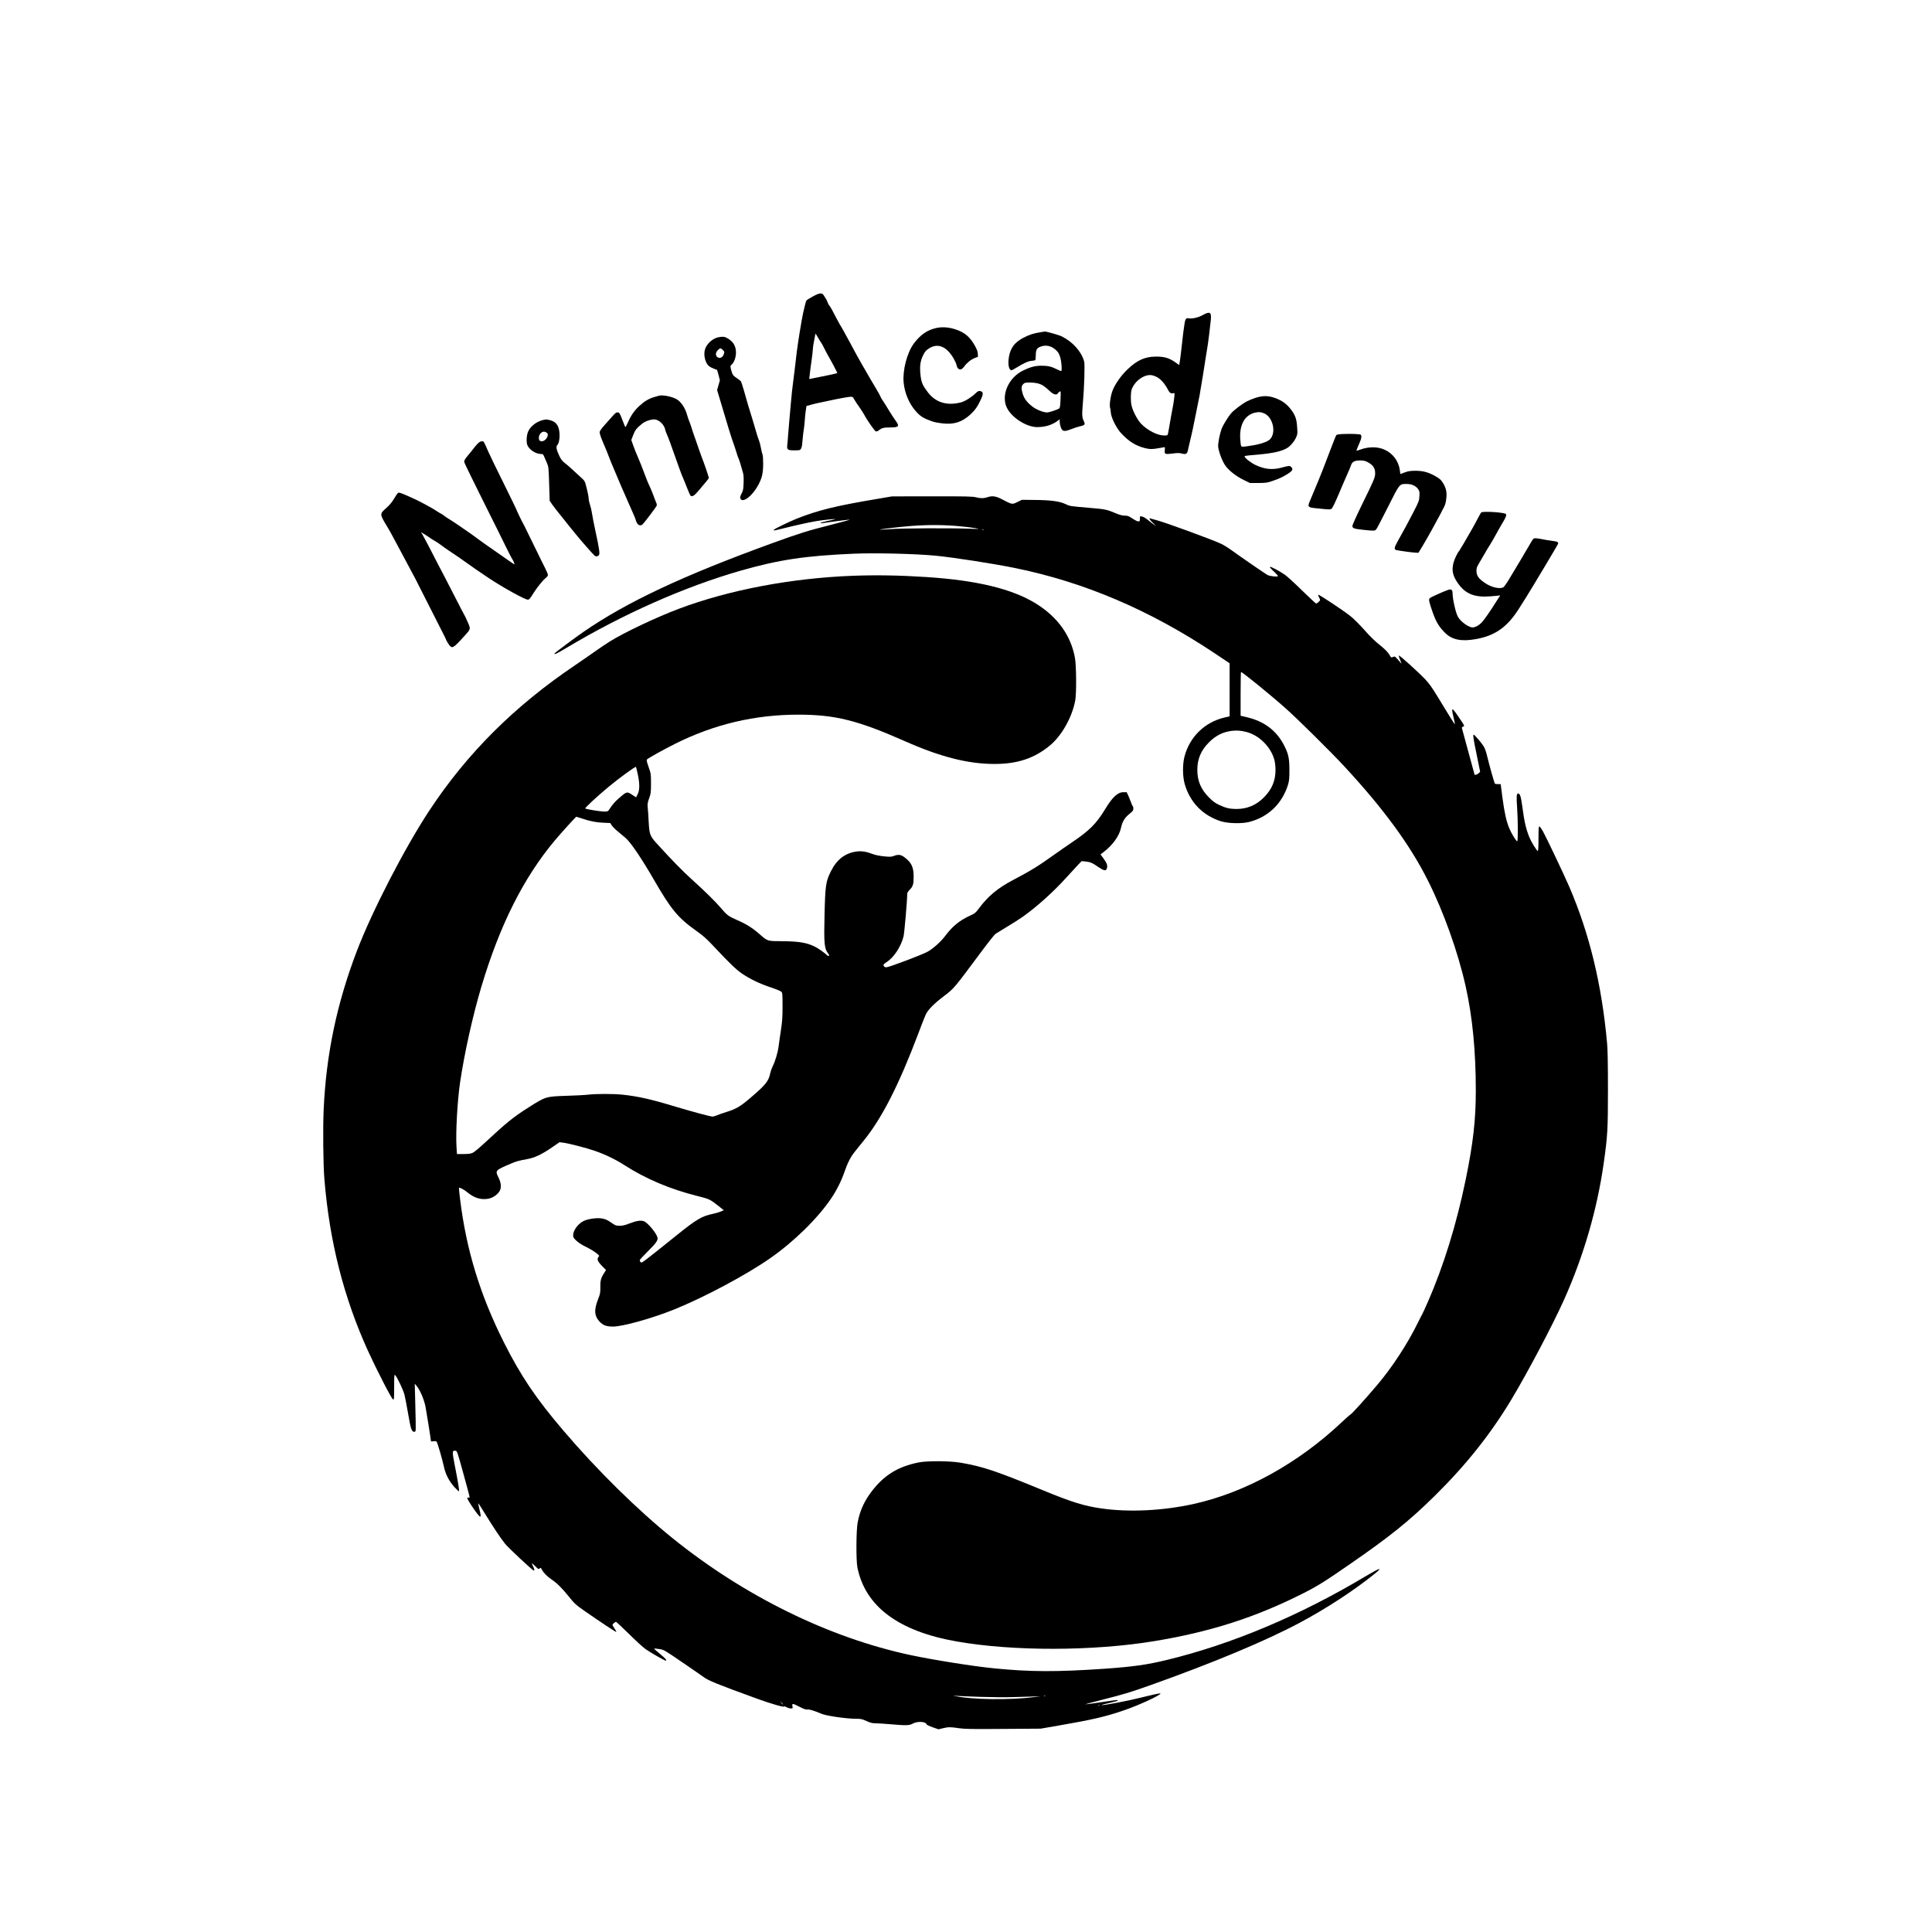 <?xml version="1.0" encoding="UTF-8" standalone="yes"?>
<svg version="1.0" xmlns="http://www.w3.org/2000/svg" width="2990" height="2990" viewBox="0 0 2990 2990" preserveAspectRatio="xMidYMid meet">
  <g transform="translate(0,2990) scale(0.1,-0.1)" fill="#000000" stroke="none">
    <path d="M12576 25310 c-49 -26 -93 -55 -97 -62 -7 -13 -30 -101 -50 -193 -25
-116 -82 -467 -99 -610 -30 -255 -42 -359 -50 -415 -16 -118 -31 -253 -40
-365 -5 -60 -16 -186 -25 -280 -8 -93 -17 -204 -20 -245 -3 -41 -7 -98 -11
-126 -8 -74 6 -84 111 -84 77 0 86 2 100 23 8 13 17 44 19 69 3 25 7 76 11
114 3 38 10 92 15 119 5 28 11 91 15 140 3 50 10 120 16 156 l10 66 82 22 c45
12 96 25 112 27 17 3 68 13 115 24 159 36 345 70 377 70 28 0 36 -6 52 -39 11
-21 46 -74 77 -117 31 -44 65 -97 77 -119 39 -77 162 -255 181 -261 11 -4 29
2 45 15 48 39 74 45 179 46 139 0 149 17 72 120 -20 28 -65 97 -100 155 -34
58 -73 119 -86 137 -13 17 -29 44 -35 59 -5 16 -42 82 -82 149 -70 117 -87
146 -145 248 -15 27 -42 74 -61 105 -32 55 -119 211 -185 337 -56 106 -148
270 -157 280 -4 6 -26 47 -49 90 -65 127 -97 186 -114 204 -9 10 -21 33 -28
52 -6 19 -19 45 -28 59 -10 14 -25 37 -34 53 -25 40 -64 35 -170 -23z m131
-711 c8 -9 29 -48 47 -85 18 -38 48 -93 65 -123 47 -80 143 -262 139 -265 -5
-4 -131 -32 -233 -52 -49 -9 -115 -22 -145 -29 -30 -7 -56 -12 -56 -11 -2 1
23 201 41 326 8 58 15 121 15 141 0 20 9 78 20 130 11 52 20 99 20 104 0 6 17
-19 37 -55 20 -36 42 -72 50 -81z"/>
    <path d="M18616 25025 c-68 -38 -160 -60 -210 -52 -59 9 -64 0 -85 -158 -6
-38 -15 -115 -21 -170 -17 -165 -39 -338 -46 -368 l-6 -27 -46 34 c-107 77
-180 99 -324 97 -160 -2 -285 -59 -426 -195 -110 -105 -208 -248 -241 -351
-28 -85 -43 -204 -31 -246 6 -19 10 -46 10 -61 0 -78 83 -249 162 -334 119
-127 223 -192 364 -228 77 -20 121 -20 221 -1 43 8 82 15 87 15 5 0 6 -20 3
-44 -9 -65 1 -70 118 -55 77 10 106 10 145 0 69 -18 84 -7 99 71 7 35 22 99
33 143 23 90 56 248 93 436 13 69 30 155 38 190 8 35 18 87 21 114 4 28 13 84
21 125 12 66 25 149 65 405 6 39 17 108 25 155 14 82 38 274 54 430 12 120
-14 135 -123 75z m-699 -968 c55 -32 117 -106 159 -189 24 -48 49 -64 84 -53
19 6 20 3 14 -57 -3 -35 -12 -94 -19 -133 -8 -38 -21 -110 -30 -160 -20 -120
-44 -255 -50 -282 -5 -20 -12 -23 -55 -23 -107 0 -261 78 -363 185 -55 57
-130 203 -146 283 -15 72 -13 199 3 245 47 130 193 236 306 221 25 -3 69 -19
97 -37z"/>
    <path d="M14496 24825 c-143 -30 -252 -104 -355 -244 -103 -139 -174 -412
-156 -601 15 -159 81 -318 178 -432 80 -94 125 -122 287 -177 19 -6 79 -17
133 -23 178 -21 301 17 431 134 72 65 113 122 164 231 37 78 40 112 13 127
-33 17 -56 11 -91 -25 -52 -54 -166 -126 -223 -141 -219 -58 -398 -4 -519 157
-79 105 -97 147 -110 247 -17 141 -8 226 34 315 31 64 44 81 90 111 138 92
274 39 385 -149 22 -38 44 -86 47 -106 8 -46 37 -74 68 -65 13 3 37 24 53 47
41 56 104 107 162 129 l48 18 -2 46 c-1 33 -13 67 -44 123 -76 137 -156 206
-294 253 -106 36 -206 44 -299 25z"/>
    <path d="M16106 24759 c-106 -16 -178 -39 -269 -87 -135 -71 -198 -155 -223
-297 -19 -111 -1 -205 41 -205 6 0 38 17 71 37 115 71 186 104 235 108 27 2
54 7 59 10 6 3 10 38 10 76 0 83 15 111 71 133 82 33 170 15 239 -50 39 -37
51 -56 69 -117 19 -66 29 -195 16 -209 -3 -3 -34 9 -69 27 -86 43 -138 55
-239 55 -96 0 -172 -20 -283 -74 -229 -111 -347 -387 -249 -581 77 -152 303
-295 466 -295 125 0 232 33 317 97 l32 24 0 -33 c0 -45 19 -109 38 -130 22
-26 60 -22 145 12 41 16 99 35 129 42 80 17 87 28 59 85 -26 54 -28 97 -11
289 20 225 31 584 19 628 -41 153 -175 304 -347 390 -41 21 -252 80 -264 75
-2 -1 -30 -5 -62 -10z m-35 -795 c59 -17 96 -42 177 -118 56 -53 105 -66 124
-33 5 9 17 21 27 27 18 9 19 4 14 -118 -3 -82 -9 -132 -17 -140 -17 -18 -153
-64 -191 -65 -54 -1 -163 41 -225 89 -82 62 -128 122 -151 195 -26 84 -25 124
6 154 21 22 33 25 103 25 43 0 103 -7 133 -16z"/>
    <path d="M11119 24681 c-85 -17 -172 -92 -204 -175 -34 -88 -4 -224 60 -274
15 -12 47 -29 73 -38 26 -10 48 -18 50 -19 1 -1 11 -37 23 -81 l20 -79 -21
-75 -22 -76 52 -174 c108 -367 170 -568 204 -660 13 -36 34 -99 46 -140 12
-41 26 -79 30 -85 7 -10 44 -128 70 -227 8 -29 11 -88 8 -155 -3 -94 -7 -115
-32 -163 -22 -44 -25 -59 -17 -77 34 -74 183 39 274 207 60 110 77 185 78 331
0 73 -4 137 -11 148 -5 11 -17 56 -24 100 -8 43 -21 94 -29 112 -9 19 -30 84
-47 144 -17 61 -44 151 -59 200 -45 141 -86 278 -126 425 -21 74 -43 141 -48
149 -6 7 -37 31 -68 52 -48 32 -60 46 -72 86 -28 88 -28 99 -5 119 40 36 68
113 68 188 0 105 -46 177 -147 230 -33 17 -64 18 -124 7z m66 -196 c28 -27 29
-33 15 -71 -20 -52 -67 -69 -102 -37 -28 25 -23 70 11 104 36 35 45 36 76 4z"/>
    <path d="M10195 23775 c-5 -1 -37 -11 -70 -20 -83 -24 -150 -64 -229 -136 -78
-72 -128 -143 -176 -251 -19 -43 -38 -77 -41 -78 -3 0 -22 44 -42 98 -47 123
-49 126 -79 130 -19 2 -36 -10 -80 -60 -31 -35 -88 -99 -127 -143 -44 -49 -71
-89 -71 -103 0 -27 24 -95 75 -212 21 -47 50 -119 65 -160 15 -41 55 -140 90
-220 34 -80 84 -197 110 -260 27 -63 87 -200 134 -305 47 -104 86 -197 86
-205 0 -8 9 -30 20 -47 23 -38 59 -44 88 -15 30 30 208 266 215 285 4 11 0 33
-8 50 -8 18 -28 69 -44 114 -17 45 -41 103 -54 130 -13 26 -33 73 -45 103 -82
217 -109 285 -142 360 -21 47 -52 125 -69 173 l-31 88 30 78 c29 76 55 108
143 178 35 28 104 55 153 60 45 5 59 2 99 -21 50 -30 89 -83 100 -136 4 -19
14 -48 23 -65 8 -16 33 -79 55 -140 21 -60 55 -153 73 -205 19 -52 48 -135 66
-185 17 -49 43 -117 58 -150 14 -33 44 -105 65 -160 21 -55 44 -106 51 -114
24 -26 61 -3 130 81 38 46 88 105 111 132 24 26 43 54 43 62 0 13 -90 275
-110 319 -5 11 -20 54 -34 95 -14 41 -44 127 -66 190 -23 63 -50 142 -59 175
-10 33 -26 78 -36 100 -9 22 -23 64 -31 93 -28 104 -90 199 -158 241 -70 43
-224 74 -281 56z"/>
    <path d="M19440 23746 c-41 -13 -103 -37 -136 -54 -81 -41 -212 -141 -256
-194 -49 -60 -125 -186 -144 -239 -30 -87 -56 -223 -51 -274 8 -76 60 -216
107 -285 54 -80 170 -171 290 -229 l95 -46 130 0 c121 1 137 3 225 34 107 37
148 56 238 113 68 44 79 70 42 103 -22 20 -34 18 -154 -14 -137 -36 -259 -23
-396 43 -77 37 -170 111 -170 134 0 5 35 12 78 15 336 27 462 51 570 106 52
27 119 102 149 168 24 52 25 61 18 161 -8 131 -30 190 -101 281 -65 84 -138
135 -246 173 -98 35 -180 36 -288 4z m136 -249 c126 -66 174 -288 84 -390 -35
-41 -142 -79 -280 -101 -141 -23 -159 -24 -171 -10 -5 6 -12 56 -15 110 -13
221 68 367 225 407 59 15 107 10 157 -16z"/>
    <path d="M8390 23396 c-98 -27 -190 -104 -220 -183 -22 -59 -26 -155 -9 -200
24 -64 116 -130 190 -137 24 -2 47 -4 50 -5 3 -1 13 -20 23 -43 10 -24 27 -61
36 -83 30 -68 31 -78 39 -340 l8 -255 35 -52 c19 -29 64 -87 99 -130 35 -42
88 -108 118 -147 30 -39 62 -79 70 -88 9 -10 43 -52 76 -93 63 -80 282 -330
300 -342 20 -15 54 -8 66 14 13 24 1 106 -46 323 -33 151 -56 270 -66 335 -4
30 -17 84 -28 118 -12 35 -21 80 -21 100 0 21 -13 88 -29 151 -28 113 -29 116
-82 165 -159 147 -212 195 -259 231 -39 31 -59 56 -85 112 -43 91 -52 138 -33
161 25 28 38 81 38 149 0 139 -44 213 -140 238 -65 17 -71 17 -130 1z m69
-192 c19 -13 22 -22 17 -47 -13 -64 -89 -110 -124 -75 -22 22 -14 83 14 112
31 30 60 33 93 10z"/>
    <path d="M20788 23183 c-60 -2 -100 -8 -106 -16 -6 -7 -35 -78 -65 -157 -114
-303 -188 -491 -262 -665 -42 -99 -84 -199 -93 -223 -24 -62 -12 -75 79 -85
41 -4 112 -11 159 -16 67 -7 90 -6 106 4 14 9 54 90 114 232 51 120 111 261
135 313 23 52 48 112 55 133 16 50 56 71 140 71 48 0 77 -6 110 -23 89 -46
123 -95 122 -177 0 -64 -18 -105 -208 -492 -82 -168 -144 -306 -144 -322 0
-36 25 -45 180 -61 162 -17 169 -16 191 12 11 13 91 168 180 344 182 363 175
355 289 355 78 0 142 -29 178 -81 21 -30 23 -42 19 -109 -4 -70 -9 -84 -92
-245 -83 -161 -134 -256 -247 -457 -52 -93 -56 -124 -15 -132 81 -15 250 -38
291 -39 l48 -2 67 110 c36 61 99 170 139 243 221 405 210 381 223 471 15 104
2 171 -48 254 -29 48 -47 65 -111 103 -113 65 -195 88 -317 88 -81 -1 -112 -5
-167 -26 l-66 -25 -7 53 c-21 168 -137 302 -298 346 -91 25 -209 18 -305 -17
-37 -13 -68 -23 -69 -21 -3 3 15 50 49 126 30 65 35 115 13 124 -25 9 -152 14
-267 9z"/>
    <path d="M7389 23031 c-20 -22 -50 -57 -65 -78 -16 -21 -49 -63 -75 -93 -62
-73 -71 -93 -60 -123 13 -33 161 -336 289 -592 200 -399 240 -481 333 -670 51
-104 100 -201 109 -215 27 -38 52 -102 37 -93 -22 14 -150 102 -257 178 -58
41 -136 95 -175 122 -38 26 -97 68 -130 93 -33 26 -85 63 -115 84 -79 54 -117
80 -185 128 -33 23 -89 60 -125 82 -36 21 -81 52 -101 68 -20 15 -39 28 -43
28 -3 0 -36 20 -73 44 -65 42 -86 53 -233 132 -36 19 -127 63 -203 96 -107 48
-143 59 -155 51 -9 -5 -38 -46 -63 -90 -33 -55 -70 -100 -123 -147 -103 -92
-103 -89 22 -296 25 -41 68 -118 95 -170 27 -52 109 -205 182 -340 73 -135
141 -263 152 -285 42 -83 446 -881 459 -905 7 -14 17 -36 22 -50 6 -14 24 -44
41 -68 47 -64 65 -55 217 112 125 137 121 125 73 237 -23 52 -44 99 -49 104
-4 6 -69 129 -143 275 -74 146 -147 288 -162 315 -15 28 -65 122 -110 210
-110 216 -202 391 -233 445 l-26 45 25 -16 c13 -9 35 -22 49 -30 14 -8 41 -26
60 -40 19 -15 58 -39 85 -54 28 -16 68 -43 90 -60 22 -18 74 -54 115 -82 114
-75 230 -155 281 -193 46 -35 213 -150 344 -237 223 -148 558 -333 602 -333
24 0 32 10 96 111 58 90 140 191 182 223 20 16 35 36 35 48 0 11 -20 59 -44
107 -25 47 -78 156 -119 241 -42 85 -90 184 -108 220 -17 36 -47 97 -66 135
-18 39 -38 77 -43 85 -15 23 -110 221 -110 228 0 4 -68 144 -151 312 -170 344
-260 529 -282 580 -74 170 -68 160 -100 160 -22 0 -40 -11 -68 -39z"/>
    <path d="M13576 22179 c-649 -109 -922 -177 -1251 -308 -113 -46 -341 -156
-349 -170 -10 -16 2 -14 132 18 177 45 416 98 517 115 101 17 296 38 302 32 2
-2 -48 -14 -112 -27 -63 -13 -115 -27 -115 -32 0 -5 15 -7 33 -3 87 15 410 57
419 54 6 -2 -128 -39 -298 -82 -363 -92 -483 -130 -899 -281 -1391 -506 -2253
-911 -2925 -1374 -114 -78 -438 -319 -445 -331 -18 -29 31 -7 171 77 877 526
1836 952 2709 1202 591 169 1000 230 1750 262 340 14 949 -1 1265 -31 279 -27
890 -122 1230 -191 1069 -218 2081 -649 3078 -1312 l242 -162 0 -410 0 -411
-77 -18 c-309 -71 -544 -302 -623 -610 -30 -120 -28 -305 5 -420 82 -284 279
-486 560 -576 108 -34 321 -40 436 -11 293 74 509 280 601 571 20 66 23 95 23
235 0 176 -14 244 -77 370 -118 235 -307 380 -580 445 l-98 23 0 339 c0 186 3
338 6 338 22 0 464 -360 694 -565 177 -157 700 -674 900 -890 610 -658 1021
-1218 1300 -1775 243 -483 465 -1106 583 -1635 105 -469 157 -998 157 -1615 0
-450 -41 -814 -156 -1373 -142 -692 -345 -1348 -587 -1897 -44 -102 -84 -187
-87 -190 -3 -3 -31 -59 -64 -125 -162 -332 -402 -700 -643 -982 -176 -207
-370 -421 -394 -437 -15 -8 -82 -68 -150 -132 -672 -632 -1485 -1081 -2279
-1258 -480 -107 -1009 -133 -1440 -70 -264 38 -451 96 -898 280 -726 299 -929
367 -1268 426 -173 30 -520 32 -658 5 -323 -65 -538 -199 -732 -456 -113 -151
-177 -295 -211 -475 -23 -120 -25 -584 -4 -691 120 -606 637 -992 1541 -1149
874 -153 2107 -150 3050 5 870 143 1571 368 2305 739 224 113 335 182 733 458
613 423 910 662 1301 1047 486 478 866 955 1191 1495 255 424 640 1155 815
1544 304 680 512 1395 614 2111 60 421 66 526 66 1145 0 382 -4 612 -13 710
-81 909 -274 1706 -589 2434 -84 194 -354 761 -406 854 -23 39 -47 72 -54 72
-10 0 -13 -41 -13 -190 0 -123 -4 -190 -10 -190 -16 0 -98 133 -130 209 -53
131 -78 236 -110 476 -21 157 -36 205 -65 205 -25 0 -28 -47 -16 -219 14 -198
15 -521 2 -521 -16 0 -87 116 -121 196 -48 115 -76 243 -108 479 l-27 210 -42
0 c-23 1 -45 3 -48 7 -8 8 -90 299 -121 431 -19 77 -35 122 -59 157 -39 58
-136 170 -147 170 -15 0 -7 -57 46 -314 l53 -260 -23 -23 c-19 -19 -64 -33
-64 -19 0 4 -187 691 -195 717 -3 9 4 19 19 25 25 9 25 9 -66 142 -60 90 -93
131 -100 124 -7 -7 -2 -46 16 -118 14 -59 24 -109 22 -112 -4 -4 -98 146 -272
434 -83 136 -128 199 -189 263 -110 115 -395 372 -405 366 -5 -3 4 -36 21 -73
19 -44 23 -60 12 -46 -101 117 -91 109 -124 97 -29 -11 -32 -10 -47 19 -28 52
-72 97 -167 173 -49 39 -121 107 -160 149 -148 166 -223 241 -290 295 -102 81
-484 335 -493 327 -3 -4 1 -21 11 -37 9 -17 17 -37 17 -44 0 -14 -46 -55 -62
-55 -5 0 -102 90 -215 200 -112 110 -232 220 -266 244 -86 60 -224 133 -234
123 -4 -5 24 -37 62 -72 46 -42 67 -67 60 -73 -12 -12 -125 2 -158 19 -35 19
-452 306 -555 382 -52 38 -126 84 -165 102 -152 70 -868 332 -995 364 -44 12
-88 24 -96 27 -33 13 -14 -21 42 -74 47 -45 50 -49 17 -26 -22 15 -63 47 -91
71 -51 42 -91 63 -120 63 -12 0 -15 -9 -12 -37 5 -57 -27 -56 -113 1 -60 40
-76 46 -121 46 -38 0 -78 11 -138 36 -144 60 -158 63 -400 84 -323 28 -308 25
-384 61 -91 42 -227 60 -476 62 l-195 2 -67 -33 c-60 -30 -70 -32 -106 -23
-22 6 -78 32 -123 58 -99 54 -160 65 -235 39 -59 -20 -113 -20 -184 -1 -46 12
-158 15 -675 14 l-620 -1 -229 -39z m1295 -425 c86 -8 189 -21 230 -29 70 -13
65 -13 -111 -7 -294 11 -1040 7 -1214 -7 -87 -6 -160 -10 -162 -8 -6 6 334 46
486 57 268 20 514 19 771 -6z m352 -51 c-7 -2 -19 -2 -25 0 -7 3 -2 5 12 5 14
0 19 -2 13 -5z m4059 -3129 c203 -49 389 -234 442 -440 9 -34 16 -101 16 -149
0 -169 -56 -302 -180 -426 -118 -120 -259 -179 -425 -179 -102 0 -166 15 -265
62 -67 32 -101 57 -160 117 -124 124 -180 257 -180 426 0 168 56 301 180 426
103 104 215 161 352 178 74 9 141 5 220 -15z"/>
    <path d="M22922 21968 c-5 -7 -34 -58 -63 -113 -28 -55 -73 -136 -99 -180 -26
-44 -75 -129 -110 -190 -36 -60 -67 -112 -70 -115 -20 -16 -72 -126 -86 -181
-31 -121 -10 -208 79 -329 112 -154 254 -208 492 -189 66 5 128 11 138 13 17
4 17 3 3 -17 -9 -12 -32 -49 -53 -82 -78 -127 -178 -270 -217 -313 -43 -48
-104 -82 -146 -82 -64 0 -192 95 -230 170 -34 67 -80 274 -80 361 0 51 -21 66
-68 50 -90 -32 -272 -114 -286 -130 -18 -20 -10 -56 48 -222 52 -147 100 -225
194 -317 108 -105 253 -133 478 -92 296 54 484 188 663 473 32 51 83 133 115
182 81 129 481 797 488 816 11 29 -8 39 -93 49 -46 6 -114 17 -151 25 -37 8
-83 15 -102 15 -31 0 -38 -5 -62 -47 -53 -93 -319 -539 -371 -623 -30 -47 -61
-88 -71 -92 -63 -25 -183 4 -278 68 -101 68 -133 113 -134 190 0 41 7 61 36
110 20 32 59 100 87 149 28 50 67 115 87 145 20 30 59 98 87 150 28 52 74 133
102 180 53 87 67 120 58 143 -10 27 -364 50 -385 25z"/>
    <path d="M13194 20989 c-953 -37 -1911 -219 -2689 -511 -343 -129 -850 -369
-1065 -504 -58 -36 -163 -107 -235 -158 -71 -51 -209 -146 -305 -211 -937
-632 -1667 -1359 -2250 -2241 -382 -577 -892 -1565 -1128 -2184 -310 -812
-475 -1601 -513 -2455 -13 -282 -7 -852 11 -1070 79 -969 301 -1842 679 -2670
137 -299 364 -740 384 -743 16 -3 17 11 17 193 0 164 2 196 13 186 29 -23 128
-231 147 -307 11 -44 36 -177 57 -297 39 -233 56 -281 96 -275 26 4 25 -21 14
433 l-8 310 21 -24 c58 -67 119 -206 145 -329 12 -58 85 -519 85 -537 0 -4 17
-4 38 0 26 4 42 2 49 -7 14 -17 88 -269 113 -386 25 -119 81 -227 164 -318 35
-38 66 -66 70 -63 7 7 -15 143 -65 397 -43 220 -43 236 10 230 25 -3 29 -14
118 -338 114 -414 109 -395 90 -387 -9 3 -20 0 -25 -6 -11 -14 175 -287 196
-287 16 0 15 14 -9 115 -11 48 -19 89 -17 90 2 2 48 -69 102 -158 136 -221
248 -389 314 -470 49 -61 399 -388 437 -410 22 -12 19 16 -6 64 -11 23 -19 43
-17 45 2 2 26 -19 53 -46 45 -46 50 -48 66 -34 16 15 19 13 34 -16 25 -49 83
-108 150 -153 87 -59 164 -136 271 -269 85 -106 106 -125 226 -209 265 -185
500 -340 506 -335 3 4 -9 27 -26 51 -18 25 -32 52 -32 59 0 13 41 46 56 46 3
0 92 -84 198 -187 105 -104 219 -208 254 -233 63 -46 297 -180 313 -180 27 0
-2 34 -87 104 -52 43 -93 80 -91 82 2 3 38 -1 78 -7 74 -11 76 -12 354 -202
154 -105 306 -210 337 -233 76 -55 195 -104 818 -331 220 -80 423 -139 428
-123 2 5 18 0 35 -11 18 -10 47 -19 65 -19 32 0 33 1 26 35 -8 47 1 46 112
-11 67 -34 97 -44 120 -41 31 5 94 -14 221 -67 73 -31 386 -76 527 -76 80 0
96 -3 166 -35 62 -28 90 -35 141 -35 35 0 141 -7 234 -15 245 -21 285 -20 341
10 77 41 202 33 215 -13 3 -7 45 -27 94 -44 l90 -31 70 17 c86 20 112 20 246
0 90 -13 198 -15 686 -11 l578 4 267 46 c538 93 740 140 1027 239 228 78 561
232 561 259 0 8 -103 -14 -305 -64 -203 -51 -583 -123 -607 -115 -6 2 49 17
121 33 72 16 131 32 131 37 0 12 -10 11 -267 -27 -130 -19 -238 -34 -240 -32
-1 2 117 34 264 71 331 84 431 114 736 222 974 346 1793 688 2322 970 410 219
838 498 1154 753 142 114 92 102 -132 -32 -1016 -608 -2071 -1053 -3080 -1297
-304 -74 -526 -105 -952 -135 -754 -52 -1165 -50 -1725 6 -325 32 -943 131
-1290 205 -1262 270 -2566 910 -3678 1806 -548 442 -1172 1056 -1693 1668
-424 497 -658 844 -918 1360 -369 733 -585 1436 -681 2224 -12 92 -19 170 -17
173 10 10 84 -30 136 -74 103 -85 212 -117 325 -93 63 13 127 56 163 109 36
53 32 128 -12 217 -54 110 -53 111 190 215 90 38 112 44 270 74 103 19 215 73
365 176 l119 82 54 -7 c83 -9 365 -82 496 -128 159 -55 316 -131 450 -217 336
-216 709 -374 1136 -481 181 -45 194 -51 323 -153 l83 -66 -47 -21 c-27 -11
-82 -28 -123 -36 -169 -35 -252 -84 -558 -330 -114 -93 -284 -228 -377 -301
-154 -122 -170 -132 -182 -116 -7 10 -14 24 -14 30 0 7 56 68 124 135 132 131
162 174 151 217 -17 69 -154 233 -212 252 -50 16 -113 6 -220 -35 -68 -27
-107 -36 -150 -36 -61 0 -69 3 -155 63 -72 50 -148 64 -266 48 -53 -7 -107
-21 -139 -37 -86 -41 -163 -146 -163 -221 0 -32 7 -44 52 -86 31 -29 87 -65
142 -91 50 -24 119 -65 154 -91 58 -44 62 -49 47 -64 -31 -35 -19 -69 49 -140
l65 -66 -35 -55 c-45 -72 -55 -111 -53 -217 1 -79 -3 -98 -36 -183 -62 -159
-58 -250 16 -334 57 -65 110 -86 216 -86 152 0 607 128 948 265 463 187 1115
535 1481 790 373 260 740 620 950 932 82 121 157 272 203 406 50 145 96 234
164 318 28 35 91 114 140 174 278 344 540 859 837 1645 50 135 103 269 117
298 36 77 127 169 284 288 154 117 154 117 561 665 113 152 218 285 234 296
16 11 99 62 184 113 85 51 193 120 240 153 219 156 473 384 675 608 71 79 153
168 182 198 l53 54 65 -6 c68 -7 106 -23 196 -87 31 -22 70 -43 86 -46 26 -5
31 -2 42 24 17 41 3 84 -54 161 l-43 58 48 37 c141 107 243 250 269 374 21
100 61 164 146 229 37 30 45 41 45 69 0 18 -4 35 -9 39 -5 3 -15 22 -21 43 -7
20 -26 67 -42 105 l-31 67 -49 0 c-91 0 -170 -74 -289 -270 -132 -217 -241
-326 -503 -502 -83 -56 -205 -141 -271 -188 -258 -185 -363 -250 -646 -399
-239 -126 -388 -250 -529 -440 -52 -69 -61 -77 -147 -116 -158 -74 -262 -160
-376 -311 -66 -88 -182 -192 -268 -241 -80 -46 -602 -243 -642 -243 -28 0 -50
21 -42 41 3 8 25 27 50 42 110 70 221 240 259 397 13 55 56 548 56 648 0 24 9
42 36 69 53 53 64 88 64 203 0 151 -32 219 -142 303 -57 42 -96 47 -166 20
-37 -14 -58 -15 -150 -6 -62 6 -133 20 -167 33 -115 43 -182 53 -265 41 -175
-26 -301 -125 -390 -304 -80 -160 -88 -219 -99 -666 -11 -446 -4 -530 53 -604
21 -27 24 -36 12 -40 -8 -3 -22 4 -33 15 -24 27 -128 101 -179 126 -124 63
-251 84 -504 86 -239 1 -227 -3 -358 112 -107 93 -200 152 -342 214 -135 59
-160 77 -249 183 -83 99 -253 266 -455 448 -135 121 -329 320 -538 551 -109
119 -118 144 -129 342 -4 88 -11 188 -15 221 -5 51 -2 72 22 140 27 74 29 91
29 230 0 148 -1 152 -37 255 -29 82 -34 108 -25 117 23 23 263 156 437 243
605 302 1231 450 1906 450 567 0 918 -87 1654 -413 545 -241 969 -349 1375
-350 356 -1 616 84 858 281 186 151 350 441 398 703 20 108 17 534 -4 654 -62
348 -267 634 -602 843 -368 228 -914 361 -1700 412 -412 27 -788 33 -1141 19z
m-3323 -3074 c30 -146 30 -234 0 -302 -13 -29 -25 -53 -26 -53 -2 0 -26 16
-55 35 -85 57 -87 57 -189 -29 -83 -71 -117 -109 -172 -193 -19 -30 -25 -33
-74 -33 -61 0 -285 36 -297 48 -9 9 189 193 366 339 150 125 409 314 418 305
3 -4 16 -56 29 -117z m-859 -684 c119 -41 219 -60 334 -64 l98 -4 23 -36 c13
-21 58 -65 100 -99 43 -35 97 -81 121 -102 81 -74 245 -317 432 -641 265 -459
373 -590 651 -787 110 -78 162 -124 270 -239 252 -269 361 -374 452 -433 126
-83 263 -149 433 -206 81 -27 156 -58 166 -68 17 -16 19 -37 19 -223 0 -169
-4 -234 -25 -370 -14 -90 -30 -204 -36 -254 -12 -94 -53 -232 -94 -312 -13
-27 -29 -72 -35 -101 -27 -127 -69 -179 -311 -386 -153 -131 -220 -170 -370
-216 -57 -18 -122 -41 -145 -51 -22 -10 -53 -19 -69 -19 -34 0 -315 76 -615
166 -344 104 -550 150 -790 174 -132 13 -400 13 -516 -1 -49 -6 -202 -14 -340
-18 -317 -11 -319 -11 -582 -178 -240 -152 -342 -235 -682 -551 -79 -74 -162
-143 -185 -153 -31 -14 -65 -19 -143 -19 l-101 0 -7 115 c-14 217 14 709 55
990 67 455 197 1038 330 1485 286 955 650 1680 1134 2260 98 117 327 370 336
370 3 0 44 -13 92 -29z m6158 -13592 c173 -5 396 -8 495 -4 99 3 239 7 310 9
l130 5 -105 -14 c-369 -47 -952 -40 -1210 15 l-45 9 55 -4 c30 -3 197 -10 370
-16z m1007 15 c-3 -3 -12 -4 -19 -1 -8 3 -5 6 6 6 11 1 17 -2 13 -5z m-4072
-114 c10 -11 16 -20 13 -20 -3 0 -13 9 -23 20 -10 11 -16 20 -13 20 3 0 13 -9
23 -20z m4912 -36 c-3 -3 -12 -4 -19 -1 -8 3 -5 6 6 6 11 1 17 -2 13 -5z"/>
  </g>
</svg>